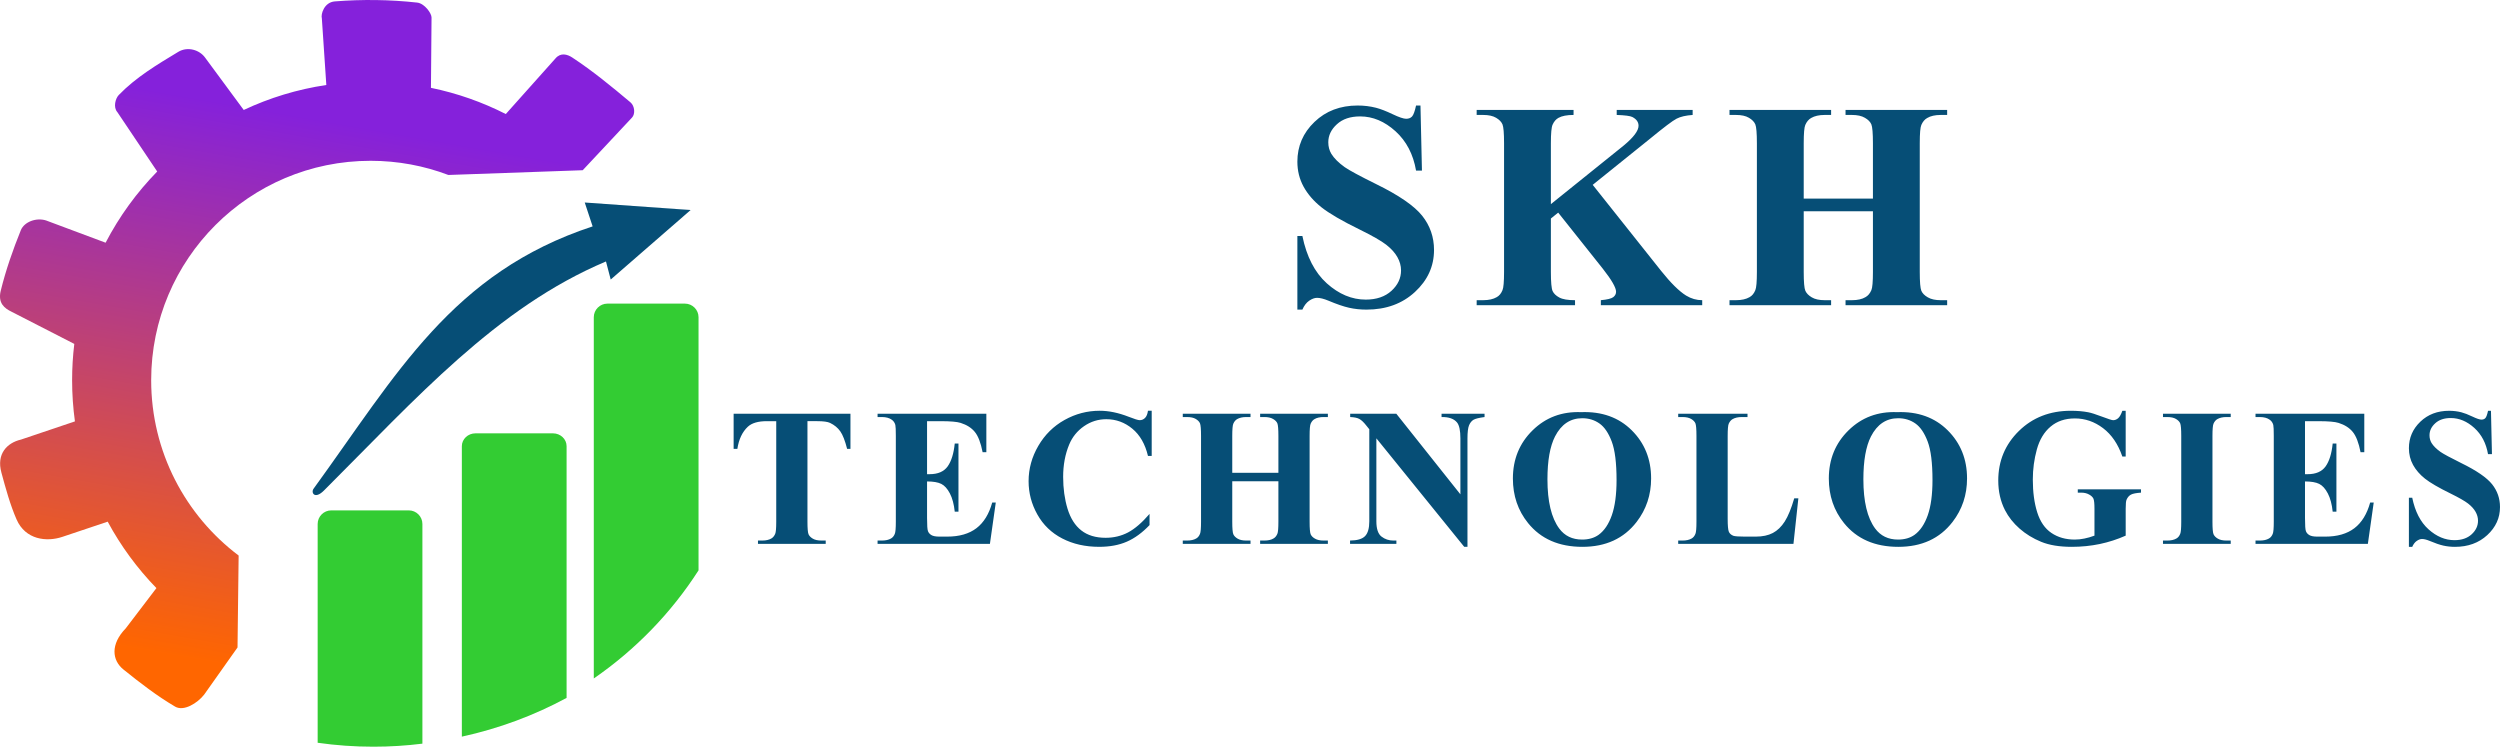 <?xml version="1.0" encoding="UTF-8"?>
<!DOCTYPE svg PUBLIC "-//W3C//DTD SVG 1.1//EN" "http://www.w3.org/Graphics/SVG/1.1/DTD/svg11.dtd">
<!-- Creator: CorelDRAW 2019 (64-Bit) -->
<svg xmlns="http://www.w3.org/2000/svg" xml:space="preserve" width="178.491mm" height="53.312mm" version="1.1" style="shape-rendering:geometricPrecision; text-rendering:geometricPrecision; image-rendering:optimizeQuality; fill-rule:evenodd; clip-rule:evenodd"
viewBox="0 0 15777.09 4712.29"
 xmlns:xlink="http://www.w3.org/1999/xlink">
 <defs>
  <style type="text/css">
   <![CDATA[
    .fil1 {fill:#064E76}
    .fil2 {fill:#33CC33}
    .fil3 {fill:#064E76;fill-rule:nonzero}
    .fil0 {fill:url(#id0)}
   ]]>
  </style>
  <linearGradient id="id0" gradientUnits="userSpaceOnUse" x1="1614.47" y1="682.32" x2="1010.03" y2="4125.06">
   <stop offset="0" style="stop-opacity:1; stop-color:#8521DB"/>
   <stop offset="1" style="stop-opacity:1; stop-color:#FF6600"/>
  </linearGradient>
 </defs>
 <g id="Layer_x0020_1">
  <path class="fil0" d="M2338.81 1014.73c172.8,0 338.21,31.66 490.75,89.48l847.89 -29.98 310.91 -332.11c21.54,-21.85 17.87,-73.21 -9.54,-96.22 -118.29,-99.26 -237.69,-197.71 -367.45,-283.01 -31.59,-20.76 -73.43,-32.51 -105.85,5.82l-313.52 350.95c-147.31,-74.97 -305.81,-131.14 -472.32,-165.33l3.74 -443.56c0.83,-25.77 -43.61,-89.27 -90.97,-94.5 -172.2,-19.01 -346.51,-21.13 -519.35,-7.48 -68.73,5.43 -89.31,82.81 -81.97,106.83l28.25 420.76c-183.77,27.33 -358.86,81.2 -521.28,157.58l-243.25 -329.74c-34.75,-49.02 -109.95,-73.06 -170.2,-36.76 -133.06,80.18 -268.22,161.11 -375.29,272.31 -20.88,21.68 -36.04,77.09 -8.71,107.85l251.47 374.79c-129.41,132.29 -239.46,283.56 -325.62,449.25l-375.41 -140.3c-62.71,-20.17 -138.47,9.05 -159.67,61.56 -49.82,123.38 -94.32,250.15 -126.66,381.62 -19.61,79.74 24.84,111.67 68.31,132.79l395.84 203c-9.1,75.11 -13.8,151.58 -13.8,229.14 0,88.16 6.06,174.91 17.78,259.84l-340.39 114.79c-87.64,20.43 -155.83,89.5 -123.65,208.13 27.32,100.72 54.52,201.21 95.52,295.45 56.16,129.1 190.28,143.77 289.58,110.22l285.69 -95.8c82.96,153.88 186.71,294.9 307.47,419.3l-193.49 253.96c-97.53,100.27 -87.11,201.44 -14.23,260.02 104.14,83.71 210.28,166.11 325.94,234.02 54.6,32.06 141.24,-22.49 182.78,-75.38l210.88 -297.99 7.04 -580.13c-335.23,-252.72 -551.96,-654.27 -551.96,-1106.42 0,-764.76 619.97,-1384.73 1384.73,-1384.73z"/>
  <path class="fil1" d="M3690.13 1277.94l49.88 150.73c-888.27,292.16 -1235.75,932.43 -1760.94,1655.21 -18.43,25.38 6.77,70.16 65.33,11.7 581.95,-580.89 1086.7,-1152.87 1779.85,-1445.59l29.84 114.1 504.29 -438.56 -668.25 -47.61z"/>
  <path class="fil2" d="M2665.71 4693.09l0 -1386.33c0,-47.21 -38.62,-85.84 -85.84,-85.84l-489.32 0c-47.22,0 -85.85,38.63 -85.85,85.84l0 1380.66c114.81,16.38 232.23,24.86 351.66,24.86 104.81,0 208.06,-6.53 309.34,-19.2z"/>
  <path class="fil2" d="M2914.65 2815.71l0 1833.15c235.46,-51.42 457.65,-134.66 661,-244.52l0 -1588.63c0,-44.55 -38.63,-80.99 -85.84,-80.99l-489.32 0c-47.22,0 -85.85,36.44 -85.85,80.99z"/>
  <path class="fil2" d="M3747.34 2001.95l0 2279.67c263.78,-181.84 488.94,-413.99 661,-682.26l0 -1597.41c0,-47.22 -38.63,-85.85 -85.84,-85.85l-489.32 0c-47.22,0 -85.85,38.63 -85.85,85.85z"/>
  <path class="fil3" d="M8964.36 665.84l9.3 410.76 -37.18 0c-17.65,-102.84 -60.72,-185.55 -129.48,-248.12 -69.08,-62.57 -143.42,-93.86 -223.34,-93.86 -61.95,0 -110.9,16.42 -146.84,49.57 -36.24,32.83 -54.2,70.93 -54.2,113.68 0,27.26 6.5,51.43 19.2,72.8 17.35,28.19 45.54,56.38 84.57,84.25 28.5,19.83 94.16,55.45 197.01,106.25 144.35,70.63 241.63,137.55 291.81,200.43 49.87,62.88 74.66,134.74 74.66,215.91 0,102.84 -40.27,191.13 -120.5,265.17 -80.22,74.04 -182.14,111.21 -305.74,111.21 -38.72,0 -75.58,-4.03 -109.97,-11.77 -34.69,-7.74 -78.07,-22.61 -130.1,-44.6 -29.13,-12.08 -52.97,-17.97 -71.87,-17.97 -15.8,0 -32.21,6.2 -49.87,18.28 -17.66,12.39 -31.91,30.97 -42.75,56.07l-31.6 0 0 -464.66 31.6 0c26.64,130.41 78.06,230.16 153.95,298.62 76.2,68.46 157.98,102.84 245.96,102.84 67.84,0 122.05,-18.59 162.32,-55.45 40.27,-36.87 60.4,-79.61 60.4,-128.87 0,-28.81 -7.74,-56.99 -23.23,-84.25 -15.49,-27.26 -38.72,-52.97 -70.32,-77.76 -31.6,-24.47 -87.36,-56.38 -167.28,-95.72 -112.13,-54.83 -192.68,-101.91 -241.62,-140.63 -48.63,-38.72 -86.11,-82.09 -112.44,-129.79 -26.33,-48.01 -39.34,-100.68 -39.34,-157.98 0,-98.19 35.93,-181.84 108.11,-250.92 71.86,-69.08 162.63,-103.46 272.29,-103.46 39.95,0 78.68,4.65 116.16,14.25 28.51,7.43 63.2,20.75 104.09,40.27 40.89,19.52 69.39,29.12 85.8,29.12 15.8,0 28.19,-4.64 37.18,-14.25 8.98,-9.6 17.65,-32.83 25.39,-69.39l27.88 0zm1086.94 500.59l431.51 542.72c61.03,76.52 113.68,128.56 157.98,156.13 31.9,19.52 65.98,29.12 101.61,29.12l0 31.6 -639.68 0 0 -31.6c40.58,-3.71 66.6,-10.22 78.38,-19.2 11.77,-9.3 17.65,-20.44 17.65,-34.07 0,-25.71 -27.57,-74.04 -83.33,-144.98l-281.89 -354.37 -46.16 37.17 0 337.03c0,64.75 3.72,105.02 10.85,120.81 7.43,15.8 21.37,29.43 42.13,40.58 20.75,11.46 53.9,17.03 99.44,17.03l0 31.6 -620.78 0 0 -31.6 40.58 0c35.62,0 64.43,-6.51 86.12,-19.2 15.8,-8.68 27.88,-23.24 36.24,-43.99 6.51,-14.56 9.91,-52.97 9.91,-115.24l0 -812.21c0,-63.5 -3.4,-103.15 -9.91,-118.95 -6.81,-15.8 -20.14,-29.74 -40.27,-41.51 -20.14,-12.08 -47.4,-17.97 -82.09,-17.97l-40.58 0 0 -31.6 611.48 0 0 31.6c-41.51,0 -73.41,6.2 -95.1,18.28 -15.8,8.67 -28.19,22.92 -37.17,43.06 -7.12,15.18 -10.85,54.21 -10.85,117.09l0 384.42 458.15 -368.63c63.5,-52.35 95.1,-94.48 95.1,-125.76 0,-23.55 -13.01,-41.82 -39.03,-55.45 -13.32,-6.81 -46.15,-11.16 -98.81,-13.01l0 -31.6 479.22 0 0 31.6c-43.06,3.09 -76.82,10.85 -101.3,23.54 -24.48,12.39 -80.85,55.14 -169.14,127.63l-360.26 289.94zm1331.66 166.66l0 382.87c0,63.51 3.4,103.15 10.22,118.96 7.13,15.8 20.44,29.73 40.58,41.51 20.14,12.08 47.4,17.96 81.47,17.96l40.58 0 0 31.6 -641.22 0 0 -31.6 40.58 0c35.62,0 64.43,-6.51 86.11,-19.2 15.8,-8.68 27.88,-23.24 36.24,-43.99 6.51,-14.56 9.92,-52.97 9.92,-115.24l0 -812.21c0,-63.5 -3.41,-103.15 -9.92,-118.95 -6.81,-15.8 -20.13,-29.74 -40.26,-41.51 -20.14,-12.08 -47.4,-17.97 -82.09,-17.97l-40.58 0 0 -31.6 641.22 0 0 31.6 -40.58 0c-35.31,0 -63.81,6.51 -85.49,19.21 -15.49,8.67 -27.88,23.23 -36.87,43.98 -6.51,14.56 -9.91,52.97 -9.91,115.24l0 349.42 436.78 0 0 -349.42c0,-63.5 -3.41,-103.15 -9.92,-118.95 -6.81,-15.8 -20.14,-29.74 -40.89,-41.51 -20.44,-12.08 -47.7,-17.97 -82.09,-17.97l-39.96 0 0 -31.6 641.23 0 0 31.6 -39.96 0c-35.93,0 -64.74,6.51 -85.8,19.21 -15.8,8.67 -28.19,23.23 -37.18,43.98 -6.51,14.56 -9.91,52.97 -9.91,115.24l0 812.21c0,63.51 3.4,103.15 9.91,118.96 6.81,15.8 20.14,29.73 40.89,41.51 20.44,12.08 47.7,17.96 82.09,17.96l39.96 0 0 31.6 -641.23 0 0 -31.6 39.96 0c35.94,0 64.75,-6.51 85.81,-19.2 15.8,-8.68 28.19,-23.24 37.17,-43.99 6.51,-14.56 9.92,-52.97 9.92,-115.24l0 -382.87 -436.78 0zm-6015.91 1277.7l0 221.79 -21.06 0c-13.01,-51.21 -27.26,-87.97 -42.95,-110.28 -15.7,-22.5 -37.38,-40.27 -64.85,-53.49 -15.28,-7.23 -42.13,-10.94 -80.53,-10.94l-61.95 0 0 634.41c0,42.33 2.27,68.77 6.81,79.3 4.54,10.54 13.63,19.83 26.84,27.68 13.42,8.05 31.59,11.98 54.72,11.98l26.84 0 0 21.06 -427.48 0 0 -21.06 27.06 0c23.54,0 42.53,-4.34 56.99,-12.81 10.32,-5.78 18.59,-15.49 24.57,-29.32 4.34,-9.71 6.61,-35.31 6.61,-76.82l0 -634.41 -59.48 0c-54.94,0 -94.79,11.77 -119.78,35.11 -34.9,32.63 -56.79,79.09 -66.08,139.6l-23.54 0 0 -221.79 737.25 0zm483.42 47.09l0 334.55 16.32 0c52.25,0 90.04,-16.32 113.58,-48.94 23.34,-32.63 38.41,-80.75 44.81,-144.35l23.54 0 0 429.95 -23.54 0c-4.76,-46.87 -15.08,-85.29 -30.57,-115.02 -15.7,-29.95 -33.66,-49.98 -54.32,-60.3 -20.65,-10.32 -50.6,-15.5 -89.83,-15.5l0 230.89c0,45.22 1.87,72.69 5.78,82.81 3.72,10.11 10.95,18.38 21.48,24.78 10.54,6.4 27.47,9.71 50.81,9.71l49.15 0c76.62,0 138.16,-17.76 184.42,-53.07 46.26,-35.31 79.51,-89.21 99.54,-161.91l22.51 0 -36.97 260.83 -708.96 0 0 -21.06 27.05 0c23.75,0 42.96,-4.34 57.41,-12.81 10.54,-5.78 18.59,-15.49 24.17,-29.32 4.33,-9.71 6.6,-35.31 6.6,-76.82l0 -541.49c0,-37.37 -1.03,-60.3 -3.09,-68.97 -3.92,-14.25 -11.36,-25.19 -22.3,-32.84 -15.28,-11.36 -36.14,-17.14 -62.78,-17.14l-27.05 0 0 -21.06 686.45 0 0 242.86 -23.55 0c-11.56,-59.47 -28.08,-102.01 -49.15,-127.83 -21.06,-25.81 -50.8,-44.81 -89.42,-56.99 -22.51,-7.23 -64.64,-10.94 -126.59,-10.94l-85.5 0zm1417.7 -65.68l0 284.99 -23.55 0c-17.76,-74.76 -50.6,-132.17 -98.92,-172.03 -48.32,-39.86 -103.05,-59.68 -164.18,-59.68 -51.01,0 -97.88,14.66 -140.63,44.2 -42.54,29.53 -73.73,68.15 -93.55,115.85 -25.4,61.12 -38,129.07 -38,203.83 0,73.52 9.29,140.63 27.68,201.14 18.59,60.3 47.49,106.14 86.94,136.92 39.44,30.97 90.65,46.46 153.44,46.46 51.63,0 98.72,-11.36 141.67,-33.86 42.76,-22.72 87.98,-61.55 135.48,-116.89l0 70.62c-45.85,48.12 -93.76,83.02 -143.53,104.71 -49.76,21.68 -107.8,32.42 -174.3,32.42 -87.56,0 -165.2,-17.55 -232.95,-52.66 -67.94,-35.11 -120.4,-85.7 -157.15,-151.37 -36.97,-65.88 -55.35,-135.89 -55.35,-210.23 0,-78.27 20.44,-152.62 61.33,-222.84 40.89,-70.21 96.03,-124.73 165.63,-163.56 69.39,-38.62 143.11,-58.03 221.38,-58.03 57.62,0 118.34,12.6 182.35,37.58 37.18,14.66 60.72,21.89 70.63,21.89 13.01,0 24.16,-4.75 33.66,-14.25 9.5,-9.5 15.49,-24.57 18.38,-45.23l23.55 0zm508.4 444.83l0 255.26c0,42.33 2.27,68.77 6.81,79.3 4.76,10.54 13.63,19.83 27.06,27.68 13.43,8.05 31.6,11.98 54.32,11.98l27.05 0 0 21.06 -427.48 0 0 -21.06 27.05 0c23.75,0 42.96,-4.34 57.41,-12.81 10.54,-5.78 18.59,-15.49 24.17,-29.32 4.34,-9.71 6.61,-35.31 6.61,-76.82l0 -541.49c0,-42.33 -2.27,-68.77 -6.61,-79.3 -4.54,-10.54 -13.43,-19.83 -26.84,-27.68 -13.43,-8.05 -31.6,-11.98 -54.73,-11.98l-27.05 0 0 -21.06 427.48 0 0 21.06 -27.05 0c-23.55,0 -42.54,4.34 -57,12.81 -10.32,5.78 -18.58,15.49 -24.57,29.32 -4.34,9.71 -6.61,35.31 -6.61,76.82l0 232.95 291.19 0 0 -232.95c0,-42.33 -2.27,-68.77 -6.61,-79.3 -4.54,-10.54 -13.42,-19.83 -27.26,-27.68 -13.63,-8.05 -31.8,-11.98 -54.72,-11.98l-26.64 0 0 -21.06 427.49 0 0 21.06 -26.64 0c-23.95,0 -43.16,4.34 -57.21,12.81 -10.54,5.78 -18.79,15.49 -24.79,29.32 -4.33,9.71 -6.6,35.31 -6.6,76.82l0 541.49c0,42.33 2.27,68.77 6.6,79.3 4.54,10.54 13.43,19.83 27.26,27.68 13.63,8.05 31.8,11.98 54.73,11.98l26.64 0 0 21.06 -427.49 0 0 -21.06 26.64 0c23.95,0 43.16,-4.34 57.21,-12.81 10.53,-5.78 18.79,-15.49 24.78,-29.32 4.34,-9.71 6.61,-35.31 6.61,-76.82l0 -255.26 -291.19 0zm1035.23 -426.24l404.56 508.85 0 -352.73c0,-49.77 -7.02,-83.23 -21.27,-100.78 -19.42,-23.74 -52.05,-35.1 -97.68,-34.28l0 -21.06 271.35 0 0 21.06c-34.69,4.54 -58.03,10.32 -70.01,17.35 -11.77,7.22 -21.06,18.79 -27.88,34.9 -6.61,16.1 -9.91,43.78 -9.91,82.81l0 683.97 -20.44 0 -554.49 -684.81 0 523.72c0,47.5 10.74,79.71 32.42,96.44 21.68,16.72 46.67,24.99 74.55,24.99l19.41 0 0 21.06 -292.43 0 0 -21.06c45.43,-0.42 76.83,-9.71 94.79,-28.09 17.76,-18.38 26.64,-49.35 26.64,-93.34l0 -580.92 -17.14 -21.28c-17.35,-22.3 -32.63,-36.97 -46.05,-43.98 -13.21,-7.03 -32.42,-10.94 -57.41,-11.77l0 -21.06 290.98 0zm1166.57 -9.91c130.72,-4.76 237.08,33.24 318.86,114.2 81.78,81.15 122.67,182.35 122.67,304.19 0,103.88 -30.56,195.36 -91.49,274.46 -80.75,104.7 -194.74,157.16 -342.19,157.16 -147.86,0 -262.06,-49.98 -342.81,-149.93 -63.82,-79.09 -95.83,-172.65 -95.83,-281.07 0,-121.84 41.51,-223.24 124.53,-304.4 83.02,-81.36 185.04,-119.36 306.26,-114.61zm7.23 38.41c-75.38,0 -132.59,38.2 -172.03,114.82 -32.01,62.78 -47.91,153.03 -47.91,270.74 0,139.81 24.78,243.27 74.13,310.18 34.49,46.67 82.61,70.01 144.56,70.01 41.71,0 76.62,-10.12 104.5,-30.15 35.52,-25.81 63.39,-67.12 83.22,-123.7 19.83,-56.58 29.73,-130.52 29.73,-221.38 0,-108.42 -10.11,-189.58 -30.35,-243.28 -20.24,-53.9 -46.05,-91.89 -77.44,-113.99 -31.4,-22.1 -67.53,-33.25 -108.42,-33.25zm1363.57 505.55l-30.97 287.47 -727.34 0 0 -21.06 27.05 0c23.75,0 42.96,-4.34 57.41,-12.81 10.54,-5.78 18.59,-15.49 24.17,-29.32 4.33,-9.71 6.6,-35.31 6.6,-76.82l0 -541.49c0,-42.33 -2.27,-68.77 -6.6,-79.3 -4.54,-10.54 -13.43,-19.83 -26.84,-27.68 -13.43,-8.05 -31.6,-11.98 -54.73,-11.98l-27.05 0 0 -21.06 437.4 0 0 21.06 -35.94 0c-23.75,0 -42.95,4.34 -57.61,12.81 -10.54,5.78 -18.79,15.49 -24.99,29.32 -4.34,9.71 -6.61,35.31 -6.61,76.82l0 524.14c0,41.92 2.48,68.77 7.23,80.33 4.75,11.57 14.25,20.04 28.29,25.82 10.12,3.51 34.48,5.37 72.9,5.37l68.15 0c43.36,0 79.51,-7.64 108.42,-22.92 28.91,-15.28 54.1,-39.44 75.17,-72.49 21.06,-33.04 41.1,-81.78 59.89,-146.21l26.01 0zm623.03 -543.95c130.72,-4.76 237.08,33.24 318.86,114.2 81.78,81.15 122.67,182.35 122.67,304.19 0,103.88 -30.56,195.36 -91.49,274.46 -80.75,104.7 -194.74,157.16 -342.19,157.16 -147.86,0 -262.06,-49.98 -342.81,-149.93 -63.82,-79.09 -95.83,-172.65 -95.83,-281.07 0,-121.84 41.51,-223.24 124.53,-304.4 83.02,-81.36 185.04,-119.36 306.26,-114.61zm7.23 38.41c-75.38,0 -132.59,38.2 -172.03,114.82 -32.01,62.78 -47.91,153.03 -47.91,270.74 0,139.81 24.78,243.27 74.13,310.18 34.49,46.67 82.61,70.01 144.56,70.01 41.71,0 76.62,-10.12 104.5,-30.15 35.52,-25.81 63.39,-67.12 83.22,-123.7 19.83,-56.58 29.73,-130.52 29.73,-221.38 0,-108.42 -10.11,-189.58 -30.35,-243.28 -20.24,-53.9 -46.05,-91.89 -77.44,-113.99 -31.4,-22.1 -67.53,-33.25 -108.42,-33.25zm1435.45 -47.09l0 288.7 -21.06 0c-27.06,-78.47 -67.73,-138.16 -121.85,-179.05 -54.1,-40.89 -113.37,-61.33 -177.6,-61.33 -61.55,0 -112.55,17.15 -153.44,51.63 -40.89,34.49 -69.8,82.61 -86.74,144.15 -16.94,61.75 -25.4,124.94 -25.4,189.79 0,78.68 9.09,147.45 27.68,206.72 18.59,59.27 48.53,102.64 89.83,130.52 41.31,27.88 90.25,41.71 147.04,41.71 19.83,0 40.06,-2.07 60.72,-6.4 20.86,-4.14 42.13,-10.32 63.81,-18.39l0 -169.75c0,-32.84 -2.27,-54.11 -6.61,-63.82 -4.33,-9.49 -13.63,-18.38 -27.46,-26.02 -13.83,-7.84 -30.57,-11.76 -50.18,-11.76l-21.06 0 0 -21.06 398.98 0 0 21.06c-30.35,2.06 -51.63,6.2 -63.61,12.6 -11.77,6.4 -21.06,16.94 -27.46,31.8 -3.72,7.64 -5.58,26.84 -5.58,57.21l0 169.75c-52.45,23.34 -106.97,40.89 -163.56,52.87 -56.59,11.77 -115.44,17.77 -176.36,17.77 -77.65,0 -142.29,-10.54 -193.71,-31.8 -51.43,-21.06 -96.86,-48.94 -136.1,-83.43 -39.24,-34.49 -70.01,-73.31 -92.1,-116.47 -28.29,-55.55 -42.34,-117.92 -42.34,-186.69 0,-123.49 43.37,-227.57 130.1,-312.66 86.94,-85.09 196.19,-127.63 327.74,-127.63 40.89,0 77.45,3.1 110.28,9.5 17.77,3.31 46.47,12.39 86.32,27.46 39.65,15.08 63.2,22.51 70.42,22.51 11.36,0 21.89,-4.13 31.6,-12.39 9.71,-8.26 18.59,-23.95 26.64,-47.09l21.06 0zm662.88 819.04l0 21.06 -427.48 0 0 -21.06 27.05 0c23.75,0 42.96,-4.34 57.41,-12.81 10.54,-5.78 18.59,-15.49 24.17,-29.32 4.33,-9.71 6.6,-35.31 6.6,-76.82l0 -541.49c0,-42.33 -2.27,-68.77 -6.6,-79.3 -4.54,-10.54 -13.43,-19.83 -26.84,-27.68 -13.43,-8.05 -31.6,-11.98 -54.73,-11.98l-27.05 0 0 -21.06 427.48 0 0 21.06 -27.06 0c-23.54,0 -42.53,4.34 -56.99,12.81 -10.32,5.78 -18.59,15.49 -24.57,29.32 -4.34,9.71 -6.61,35.31 -6.61,76.82l0 541.49c0,42.33 2.27,68.77 6.81,79.3 4.76,10.54 13.63,19.83 27.06,27.68 13.42,8.05 31.59,11.98 54.31,11.98l27.06 0zm468.76 -753.36l0 334.55 16.32 0c52.25,0 90.04,-16.32 113.58,-48.94 23.34,-32.63 38.41,-80.75 44.81,-144.35l23.54 0 0 429.95 -23.54 0c-4.76,-46.87 -15.08,-85.29 -30.57,-115.02 -15.7,-29.95 -33.66,-49.98 -54.32,-60.3 -20.65,-10.32 -50.6,-15.5 -89.83,-15.5l0 230.89c0,45.22 1.87,72.69 5.78,82.81 3.72,10.11 10.95,18.38 21.48,24.78 10.54,6.4 27.47,9.71 50.81,9.71l49.15 0c76.62,0 138.16,-17.76 184.42,-53.07 46.26,-35.31 79.51,-89.21 99.54,-161.91l22.51 0 -36.97 260.83 -708.96 0 0 -21.06 27.05 0c23.75,0 42.96,-4.34 57.41,-12.81 10.54,-5.78 18.59,-15.49 24.17,-29.32 4.33,-9.71 6.6,-35.31 6.6,-76.82l0 -541.49c0,-37.37 -1.03,-60.3 -3.09,-68.97 -3.92,-14.25 -11.36,-25.19 -22.3,-32.84 -15.28,-11.36 -36.14,-17.14 -62.78,-17.14l-27.05 0 0 -21.06 686.45 0 0 242.86 -23.55 0c-11.56,-59.47 -28.08,-102.01 -49.15,-127.83 -21.06,-25.81 -50.8,-44.81 -89.42,-56.99 -22.51,-7.23 -64.64,-10.94 -126.59,-10.94l-85.5 0zm1173.59 -65.68l6.2 273.84 -24.79 0c-11.76,-68.56 -40.47,-123.7 -86.32,-165.42 -46.05,-41.71 -95.61,-62.57 -148.9,-62.57 -41.3,0 -73.93,10.94 -97.88,33.04 -24.16,21.89 -36.14,47.29 -36.14,75.8 0,18.17 4.34,34.28 12.81,48.53 11.56,18.79 30.35,37.58 56.38,56.17 19,13.21 62.78,36.97 131.34,70.84 96.24,47.08 161.08,91.69 194.54,133.61 33.24,41.92 49.76,89.83 49.76,143.94 0,68.57 -26.84,127.42 -80.33,176.77 -53.49,49.36 -121.43,74.14 -203.83,74.14 -25.81,0 -50.38,-2.69 -73.31,-7.85 -23.13,-5.16 -52.04,-15.08 -86.73,-29.73 -19.42,-8.06 -35.32,-11.99 -47.92,-11.99 -10.53,0 -21.48,4.14 -33.24,12.19 -11.77,8.26 -21.28,20.65 -28.51,37.38l-21.06 0 0 -309.78 21.06 0c17.77,86.94 52.05,153.45 102.64,199.08 50.81,45.64 105.33,68.57 163.98,68.57 45.22,0 81.36,-12.39 108.21,-36.97 26.84,-24.57 40.27,-53.07 40.27,-85.91 0,-19.21 -5.16,-38 -15.49,-56.17 -10.32,-18.17 -25.82,-35.31 -46.88,-51.83 -21.06,-16.32 -58.23,-37.58 -111.51,-63.81 -74.76,-36.55 -128.45,-67.95 -161.08,-93.76 -32.43,-25.82 -57.42,-54.73 -74.96,-86.53 -17.55,-32.02 -26.23,-67.12 -26.23,-105.33 0,-65.46 23.96,-121.22 72.07,-167.27 47.92,-46.05 108.42,-68.98 181.53,-68.98 26.64,0 52.45,3.1 77.44,9.5 19,4.96 42.13,13.83 69.39,26.84 27.26,13.01 46.26,19.41 57.21,19.41 10.53,0 18.79,-3.09 24.79,-9.49 5.98,-6.41 11.76,-21.89 16.93,-46.26l18.59 0z"/>
 </g>
</svg>
